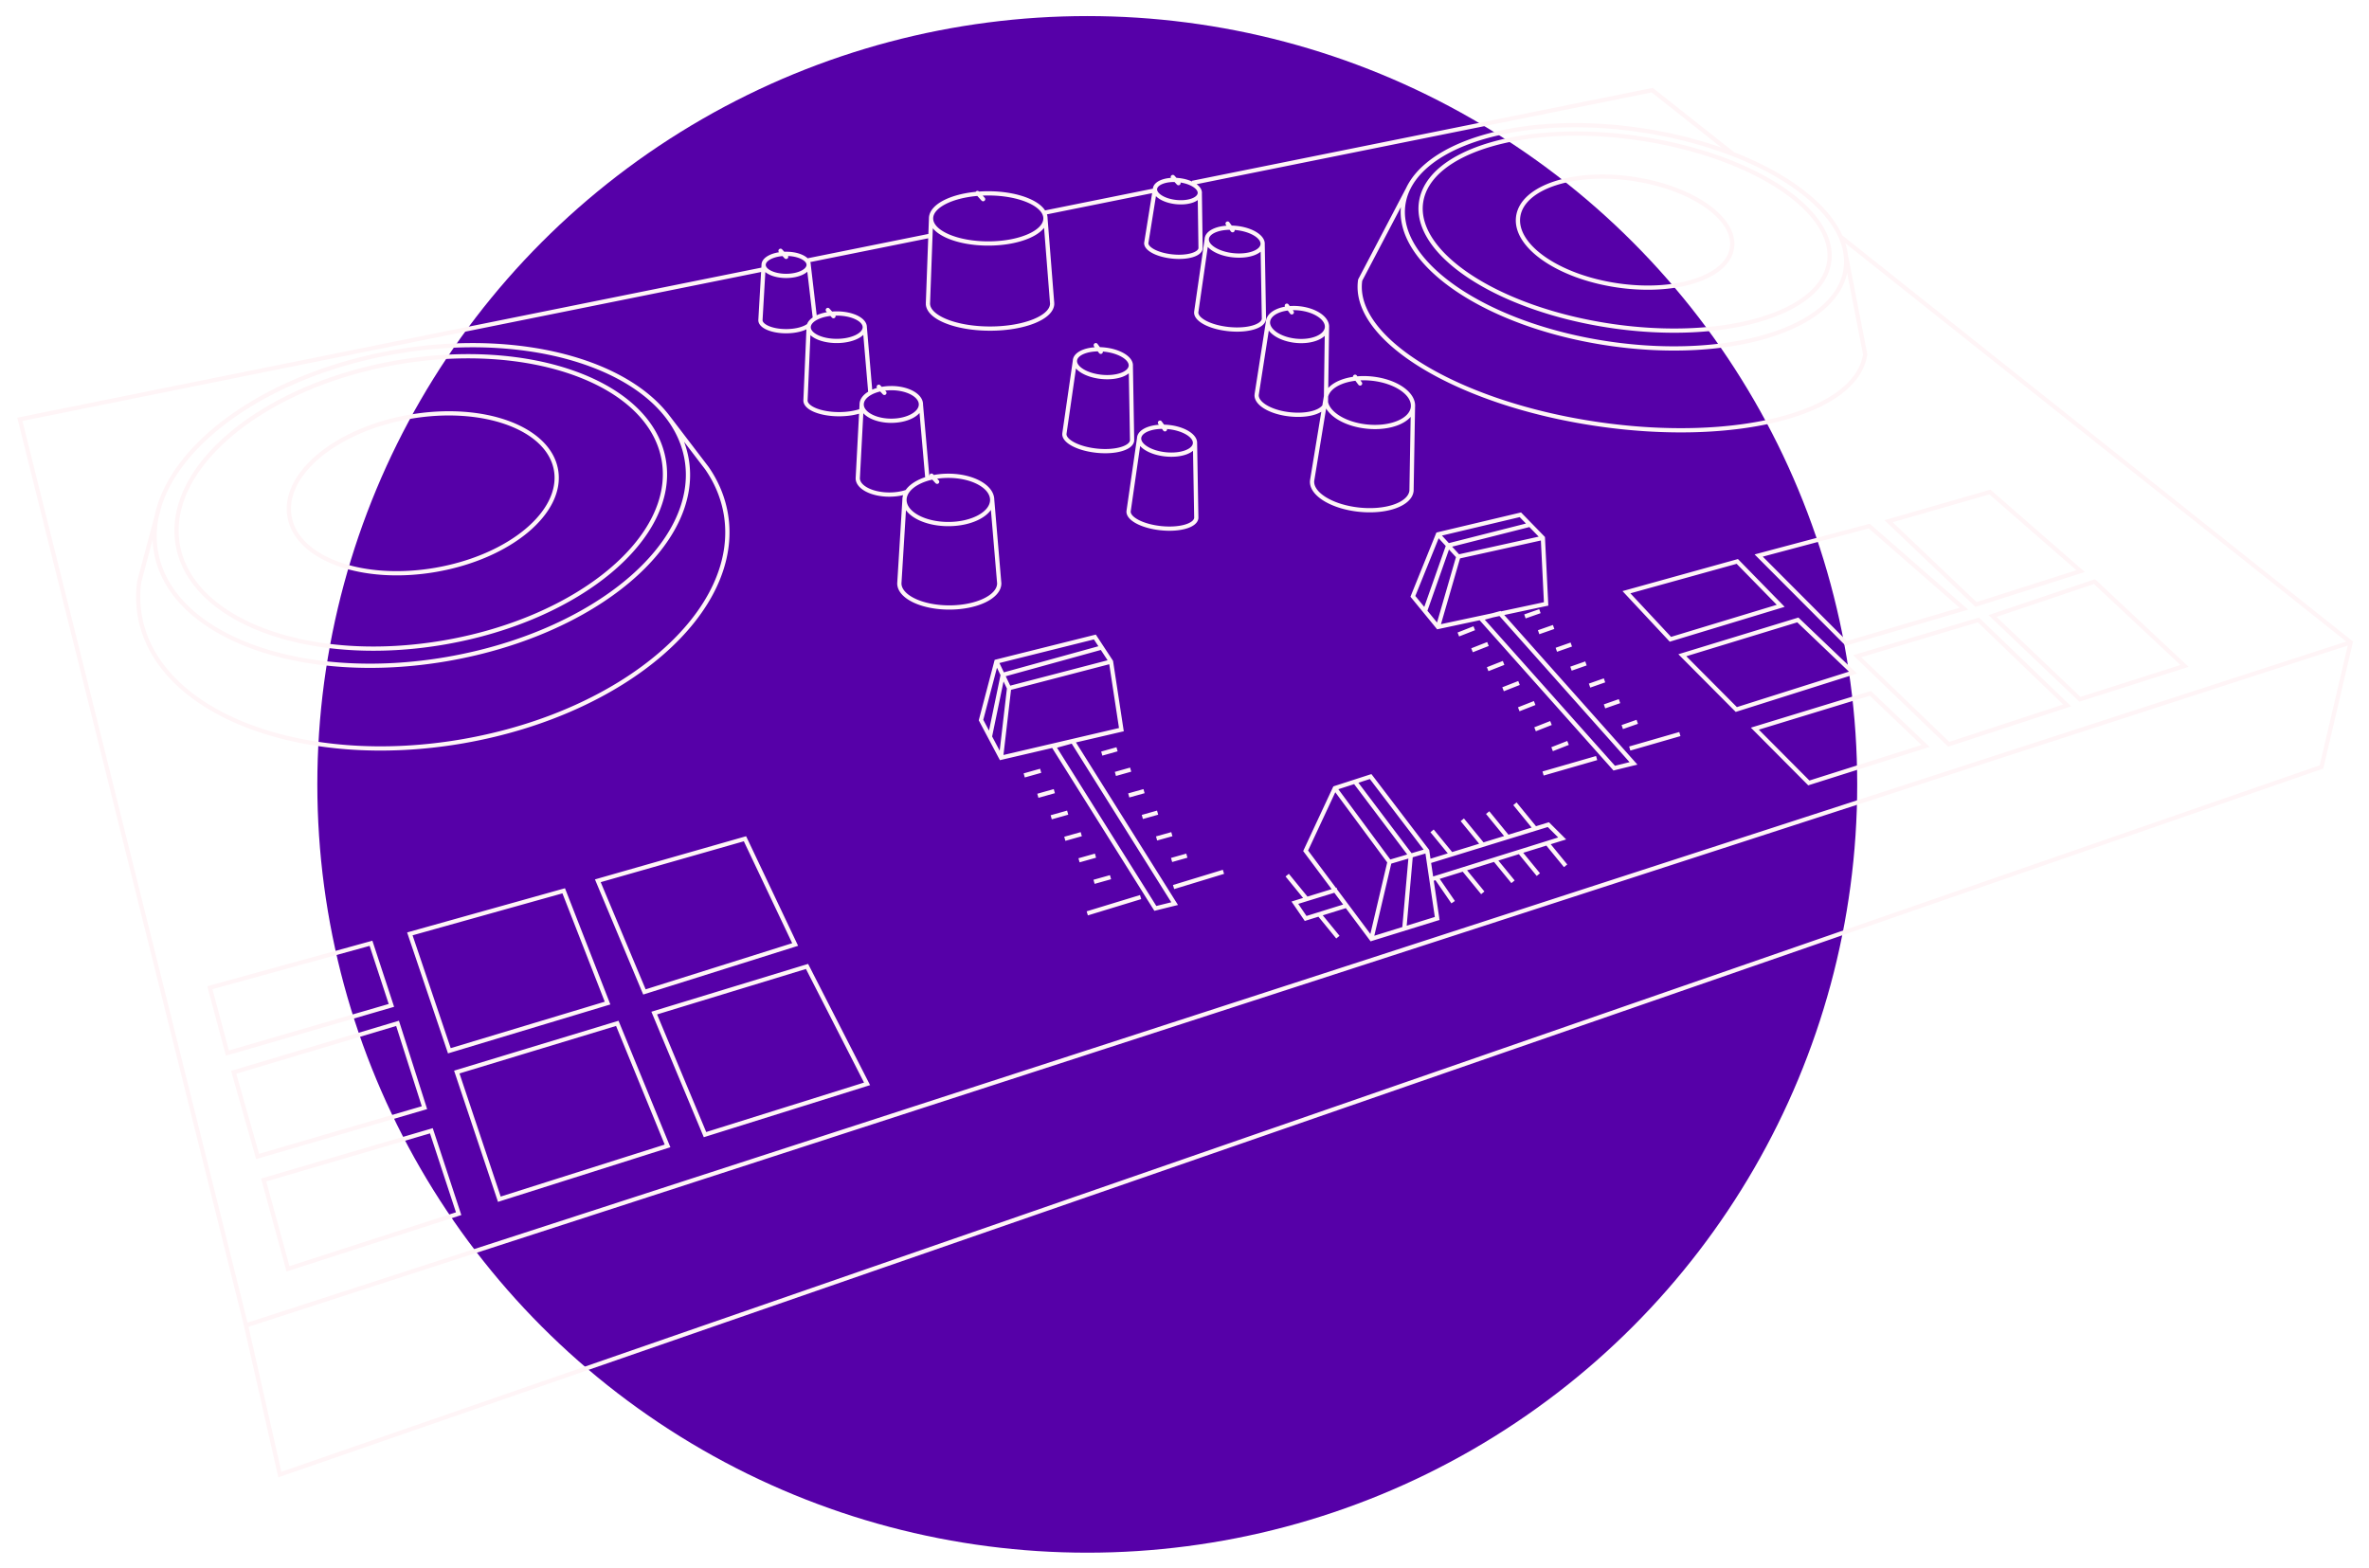<svg xmlns="http://www.w3.org/2000/svg" width="559" height="370" fill="none" viewBox="0 0 559 370">
    <g filter="url(#a)">
        <ellipse cx="256.558" cy="185.118" fill="#5600a8" rx="181.678" ry="181.325" />
        <path fill="#fff5f7"
            d="m66.032 348.008-.488.111.124.545.527-.183zm481.754-167.001.164.473.26-.091.063-.268zm6.894-29.402.487.114.072-.309-.248-.197zM389.862 21.275l.31-.392-.182-.143-.227.046zM4.68 98.962l-.099-.49-.513.104.127.507zm92.03 121.44-.134-.482-.508.142.169.5zm9.324 27.588-.473.16.154.458.464-.139zm37.327-11.254.144.478.519-.156-.197-.504zm-10.347-26.5.465-.182-.164-.422-.436.122zm-25.23 42.776-.145-.479-.493.15.164.487zm10.042 30.011-.474.159.156.467.47-.149zm39.692-12.582.151.477.517-.165-.205-.502zm-11.857-28.923.463-.19-.173-.421-.435.132zm-4.594-33.647-.137-.481-.542.155.218.519zm10.995 26.234-.461.194.177.42.435-.137zm35.565-11.196.15.477.548-.172-.246-.519zm-11.838-24.957.452-.215-.182-.383-.407.117zm-21.413 41.142-.146-.478-.528.161.212.51zm11.98 28.684-.462.192.176.421.435-.136zm38.24-11.98.15.477.565-.177-.27-.528zm-14.164-27.712.446-.227-.191-.373-.401.122zm-28.417-119.748.493-.086zm-56.265 47.159-.086-.493zm-68.94-25.24.493-.086zm56.266-47.159-.086-.492zm63.539 25.444-.492.087zM41.954 128.615l-.493.086zM435.5 63.559l.495.073.22-1.498-1.069 1.072zm-48.477-32.87-.073.496zm20.429 5.12-.173.469zm27.517 21.776-.477.15zm.525 5.98-.495-.074-.225 1.504 1.074-1.077zm-114.539 2.54-.443-.232-.039.075-.013.084zm55.877 33.958.072-.495zm63.282-16.438.495.073.012-.085-.016-.084zm-53.396-50.989-.072.495zm-6.507 44.283-.073.495zm5.1-34.705-.073.494zm23.372 16.27-.495-.073zm-27.065 8.858-.073.495zm-23.372-16.27-.495-.073zm-227.048 59.847-.492.086zm-28.28 23.546.087.493zm-34.597-12.538-.492.086zm28.28-23.546.086.492zm-63.75 38.911-.483-.129-.009.031-.004.031zm.142 8.08-.492.085v.001zm138.253-24.207.493-.086zm-4.432-10.664.412-.284-.007-.01-.007-.01zM49.516 233.106l-.133-.482-.478.132.128.48zm38.027-10.483.475-.156-.149-.453-.46.127zm4.814 14.656.14.48.496-.144-.161-.492zm-38.7 11.254-.483.13.132.493.49-.143zm1.483 4.536-.143-.479-.472.141.134.475zm38.668-11.552.476-.152-.149-.468-.47.141zm6.35 19.904.14.48.492-.144-.156-.488zm-39.38 11.513-.482.137.138.485.483-.142zm1.444 5.553-.141-.48-.47.138.129.473zm39.568-11.618.475-.156-.151-.46-.464.137zm6.434 19.568.154.475.478-.154-.157-.478zm-40.268 13.016-.482.132.138.505.498-.161zm402.203-154.075-.16-.474-.785.265.6.571zm20.63 19.658-.345.362.214.204.282-.09zm24.685-7.872.152.476.812-.259-.622-.582zm-21.239-19.898.342-.365-.218-.204-.283.095zm-48.593-14.254-.139-.481-.837.242.631.601zm20.629 19.651-.344.362.214.205.282-.09zm24.686-7.872.152.476.846-.269-.669-.584zm-21.407-18.673.329-.377-.206-.179-.262.076zm-31.314 38.752-.144-.479-.82.246.617.593zm21.601 20.785-.346.361.216.208.286-.093zm27.952-9.168.155.475.79-.258-.599-.577zm-20.954-20.176.347-.36-.211-.203-.279.084zm-51.847-15.2-.128-.483-.837.223.611.613zm20.675 20.733-.354.353.211.211.285-.084zm27.751-8.189.141.479.874-.257-.686-.599zm-22.34-19.496.328-.377-.2-.175-.257.069zm-57.29 15.608-.134-.482-.794.221.563.602zm26.157-7.263.357-.35-.206-.211-.285.079zm10.243 10.477.146.478.788-.239-.576-.589zm-26.027 7.898-.365.341.212.228.299-.091zm2.813 3.764-.146-.478-.793.243.585.588zm27.258-8.332.345-.361-.211-.203-.28.086zm13.017 12.427.151.477.805-.255-.611-.583zm-27.537 8.715-.354.352.215.216.29-.092zm4.374 4.516-.146-.479-.794.243.585.588zm27.258-8.333.345-.361-.212-.202-.279.085zm13.016 12.421.151.477.806-.255-.611-.584zm-27.536 8.721-.355.353.215.216.291-.092zM190.49 61.608l-.399.301.003.004zm-11.053 13.95-.499-.029-.001.015v.014zm.693-12 .499.03.001-.002zm22.276 49.314-.499-.026-.001.013v.013zm11.312 6.46-.458.198.001.004zm22.068 18.342h.5v-.021l-.001-.021zm-23.571 0-.499-.03-.001.015v.015zM190.07 94.51l-.5-.022v.022zm6.22-19.573a.5.5 0 1 0 .737-.675zm-.584-2.12a.5.5 0 0 0-.738.675zm-10.573-11.855a.5.5 0 0 0 .737-.677zm-.585-2.115a.5.5 0 0 0-.737.677zm93.166-15.282a.5.5 0 0 0 .737-.676zm-.585-2.114a.5.5 0 1 0-.736.676zm-45.515 5.891a.5.5 0 0 0 .738-.675zm-.584-2.12a.5.5 0 1 0-.737.675zM208.316 93.06a.5.5 0 1 0 .736-.677zm-.586-2.115a.5.5 0 1 0-.736.677zm13.032 23.094a.5.5 0 0 0 .738-.675zm-.584-2.12a.5.5 0 1 0-.738.675zm62.932-66.282.5-.007-.997-.042zm-5.546 2.054.051-.497zm-5.015-2.792.495-.076-.002-.011zm-.006-.33.497.058v-.01zm5.546-2.055-.051.498zm2.877.733-.205.456h.003zm1.911 1.47-.428.259.001.001zm.233.927h-.5l.998.052zm-10.742-.045-.493-.08h-.001zm19.309 8.203-.051.497zm-.656 6.446-.05.497zm7.225 15.012.498.05.003-.029-.001-.03zm-8.312 2.41.051-.497h-.001zm-7.659-4.036-.495-.072-.001.01-.001.011zm24.275-.866.051-.498zm-.779 7.657.051-.497zm7.105 14.48.497.05.002-.021.001-.022zm20.532 1.16.5.008.009-.508h-.509zm-10.865 4.613.051-.497h-.001zm-9.563-5.345-.477.152.001.002zm-.156-1.367-.497-.05h-.001zm20.578 2.099-.497-.052-.057.552h.554zm-.33 19.755.497.05.002-.02.001-.021zm-12.304 4.471-.051.497zm-11.151-6.855-.493-.081-.003.015-.001.015zm-19.17-58.804a.499.499 0 1 0 .8-.599zm-.372-2.167a.5.5 0 0 0-.801.599zm-14.36 48.321-.051.497zm-.656 6.446-.051.497zm7.229 15.015.497.051.003-.03-.001-.029zm-15.972-1.626-.495-.071-.001.01-.001.01zm8.172-19.002a.5.5 0 0 0 .801-.599zm-.371-2.167a.5.5 0 0 0-.801.599zm-13.545-16.955-.051.497zm-.656 6.446-.051.497zm7.223 15.014.498.05.003-.029-.001-.03zm-8.312 2.41-.052.497zm-7.659-4.037-.495-.071-.001.01-.001.011zm8.172-19.002a.5.5 0 0 0 .801-.599zm-.372-2.167a.5.5 0 0 0-.801.6zm45.453-7.138a.5.5 0 0 0 .802-.597zm-.364-2.165a.5.5 0 1 0-.802.597zm16.466 18.928a.5.5 0 1 0 .8-.599zm-.372-2.167a.5.5 0 0 0-.801.599zm-36.853-30.023.498.05.003-.029-.001-.028zm-48.179 97.544-.121-.485-.287.072-.075.286zm-3.628 13.794-.484-.127-.049.189.091.173zm4.717 8.896-.442.234.18.341.375-.088zm28.404-6.628.114.487.45-.105-.069-.457zm-2.449-16.062.495-.075-.017-.108-.06-.091zm-3.809-5.805.418-.275-.195-.296-.345.086zm-21.738 8.935-.133-.482-.295.081-.062.299zm40.56 53.991.12.485.67-.166-.367-.585zm-4.549 1.127-.423.266.192.307.352-.087zm-23.986-38.234-.132-.482-.648.179.357.569zm4.478-1.231.423-.265-.198-.315-.358.098zm86.192-48.814-.116-.486-.251.059-.097.24zm-5.916 14.63-.463-.187-.111.274.187.23zm5.916 7.231-.387.316.193.236.298-.063zm25.521-5.443.105.489.416-.088-.021-.425zm-.764-15.582.499-.025-.009-.189-.132-.135zm-5.313-5.456.358-.348-.198-.204-.276.066zm-17.04 7.251-.123-.485-.259.066-.089.253zm43.735 51.425.119.486.806-.199-.552-.619zm-4.549 1.121-.373.333.2.225.293-.073zm-31.45-35.305-.132-.482-.777.213.536.601zm4.477-1.231.374-.333-.207-.232-.299.083zm-38.94 41.253-.153-.476-.208.067-.092.197zm21.783 14.792.495-.074-.019-.127-.078-.102zm-13.347-17.52.398-.303-.215-.282-.337.109zm.181 38.305-.4.299.211.283.337-.104zm15.525-4.814.148.478.409-.127-.063-.424zm-31.042-15.971-.453-.212-.127.271.179.24zm24.803 1.147.498.044.017-.192-.116-.153zm-24.803 14.824-.413.282.208.305.353-.11zm-2.54-3.719-.147-.478-.649.2.383.56zm59.81-18.427.353-.354-.213-.212-.287.088zm3.265 3.259.149.477.79-.246-.585-.585zM248.272 71.639h.5v-.02l-.001-.02zm-29.312 0-.499-.019-.001.01v.008zM58.05 312.793l-.488.11 7.982 35.215.488-.111.487-.11-7.982-35.215zm7.982 35.214.163.473L547.95 181.48l-.164-.473-.163-.472L65.868 347.536zm481.754-167.001.487.114 6.894-29.402-.487-.114-.487-.115-6.893 29.403zm6.894-29.402-.154-.476L57.895 312.318l.154.476.155.476 496.631-161.19zm-334.981-96.01-.099-.49-28.994 5.845.098.49.099.49 28.995-5.844zm53.129-10.716-.098-.49-26.481 5.34.099.49.099.49 26.48-5.34zm136.135-8.5.31-.392-19.101-15.104-.31.393-.31.392 19.1 15.103zm-19.101-15.103-.099-.49-108.514 21.886.099.49.099.49 108.514-21.886zm-209.025 42.16-.099-.49L4.581 98.47l.1.49.098.49 176.156-35.525zM4.68 98.96l-.485.121 53.37 213.833.484-.121.485-.121L5.165 98.84zm550 52.644.311-.392-120.344-95.717-.312.392-.311.39 120.345 95.718zM96.71 220.401l-.473.16 9.324 27.588.473-.16.474-.16-9.324-27.588zm9.324 27.588.145.479 37.326-11.255-.144-.478-.144-.479-37.327 11.254zm37.327-11.254.466-.182-10.348-26.5-.465.182-.466.182 10.347 26.5zm-10.347-26.5-.135-.482-36.303 10.166.135.482.135.481 36.302-10.166zm-25.23 42.776-.474.158 10.042 30.012.474-.159.475-.158-10.043-30.012zm10.042 30.011.152.477 39.691-12.582-.151-.477-.151-.477-39.692 12.583zm39.692-12.582.463-.19-11.857-28.923-.463.19-.463.189 11.857 28.924zm-11.857-28.923-.145-.479-37.877 11.494.145.479.145.478 37.877-11.494zm-4.594-33.647-.461.193 10.995 26.235.461-.194.462-.193-10.996-26.234zm10.995 26.234.151.477 35.564-11.196-.15-.477-.15-.477-35.565 11.197zm35.565-11.196.452-.214-11.838-24.958-.452.215-.451.214 11.837 24.958zm-11.838-24.957-.137-.481-34.722 9.919.137.481.138.481 34.722-9.92zm-21.413 41.142-.462.193 11.98 28.683.462-.192.461-.193-11.98-28.683zm11.98 28.684.149.477 38.241-11.98-.15-.477-.149-.477-38.241 11.98zm38.24-11.98.445-.228-14.163-27.711-.446.227-.445.228 14.164 27.711zm-14.164-27.712-.146-.478-36.056 11.008.146.478.146.478 36.056-11.008zm-28.417-119.748-.492.086c1.706 9.746-3.568 19.86-13.683 28.338-10.104 8.468-24.959 15.228-42.176 18.242l.086.493.087.492c17.358-3.038 32.384-9.861 42.645-18.461 10.249-8.59 15.82-19.03 14.026-29.276zm-56.265 47.159-.086-.493c-17.216 3.014-33.485 1.703-45.864-2.83-12.394-4.537-20.79-12.257-22.497-22.003l-.492.086-.493.086c1.794 10.247 10.58 18.173 23.138 22.771 12.572 4.602 29.023 5.914 46.381 2.875zm-68.94-25.24.493-.086c-1.706-9.746 3.569-19.86 13.684-28.338C61.09 93.364 75.946 86.604 93.162 83.59l-.086-.493-.086-.492c-17.358 3.038-32.385 9.861-42.646 18.461-10.249 8.59-15.82 19.03-14.026 29.276zm56.266-47.159.086.493c17.216-3.014 33.485-1.703 45.865 2.83 12.393 4.537 20.79 12.257 22.496 22.003l.492-.086.493-.086c-1.794-10.247-10.58-18.173-23.138-22.77-12.572-4.603-29.022-5.915-46.38-2.876zm63.539 25.444-.492.087c1.551 8.862-3.272 18.072-12.535 25.805-9.25 7.723-22.851 13.895-38.612 16.655l.086.492.086.493c15.902-2.784 29.673-9.018 39.081-16.872 9.396-7.844 14.518-17.381 12.879-26.746zm-51.553 43.039-.086-.492c-15.761 2.759-30.65 1.574-41.974-2.547-11.339-4.126-19.004-11.15-20.556-20.012l-.492.086-.493.086c1.64 9.365 9.697 16.594 21.199 20.78 11.517 4.191 26.587 5.376 42.488 2.592zm-63.108-22.965.492-.086c-1.551-8.862 3.272-18.073 12.535-25.806C64.23 95 77.832 88.828 93.593 86.069l-.086-.493-.086-.492C77.519 87.868 63.748 94.1 54.34 101.955c-9.396 7.844-14.518 17.382-12.879 26.746zm51.553-43.039.086.493c15.761-2.76 30.65-1.575 41.974 2.546 11.339 4.126 19.004 11.15 20.556 20.013l.492-.087.493-.086c-1.64-9.364-9.697-16.594-21.199-20.78-11.516-4.19-26.586-5.375-42.488-2.591zM435.5 63.56l-.495-.073c-.98 6.661-7.493 12.01-17.557 15.167-10.026 3.144-23.406 4.048-37.758 1.937l-.073.495-.073.495c14.468 2.127 28.005 1.226 38.204-1.973 10.161-3.187 17.179-8.72 18.247-15.975zm-55.883 17.526.073-.495c-14.352-2.11-26.908-6.826-35.606-12.723-8.73-5.92-13.43-12.917-12.45-19.578l-.494-.073-.495-.073c-1.067 7.257 4.062 14.575 12.878 20.551 8.848 6 21.554 10.759 36.021 12.886zm-48.477-32.869.494.073c.98-6.661 7.494-12.01 17.557-15.167 10.026-3.144 23.407-4.048 37.759-1.937l.073-.495.073-.495c-14.468-2.127-28.005-1.226-38.204 1.973-10.161 3.187-17.179 8.72-18.247 15.975zm55.883-17.526-.073.495c7.335 1.077 14.208 2.838 20.329 5.093l.173-.47.173-.469c-6.19-2.28-13.13-4.057-20.53-5.144zm20.429 5.119-.173.469c7.209 2.649 13.379 5.977 18.066 9.67 4.692 3.696 7.866 7.732 9.147 11.788l.477-.15.477-.151c-1.363-4.316-4.7-8.506-9.482-12.273-4.788-3.771-11.055-7.146-18.34-9.823zm27.517 21.776-.477.15c.608 1.925.793 3.85.507 5.756l.495.074.494.074c.311-2.071.107-4.15-.542-6.205zm.525 5.98.354.353.006-.006-.354-.353-.354-.353-.006.006zm-103.09-19.282-.443-.232-11.449 21.822.443.232.443.233 11.448-21.822zm-11.449 21.822-.495-.073c-.537 3.65.709 7.34 3.333 10.868 2.622 3.526 6.643 6.922 11.732 10.015 10.182 6.187 24.73 11.215 41.234 13.642l.073-.494.072-.495c-16.404-2.413-30.818-7.405-40.859-13.507-5.022-3.052-8.929-6.368-11.45-9.758-2.519-3.387-3.632-6.815-3.145-10.125zm55.877 33.958-.073.494c16.5 2.428 31.879 1.8 43.41-1.195 5.764-1.498 10.592-3.593 14.118-6.215 3.529-2.625 5.785-5.8 6.322-9.45l-.495-.072-.495-.073c-.487 3.31-2.541 6.273-5.928 8.792-3.39 2.52-8.086 4.572-13.774 6.05-11.373 2.954-26.612 3.587-43.013 1.174zm63.282-16.438.491-.096-4.581-23.493-.491.095-.491.096 4.581 23.494zm-53.396-50.989-.072.495c13.239 1.946 24.838 6.172 32.888 11.412 8.09 5.265 12.43 11.433 11.577 17.237l.495.072.495.073c.944-6.424-3.865-12.911-12.022-18.22-8.196-5.335-19.939-9.602-33.288-11.563zm44.888 29.216-.495-.072c-.852 5.804-6.784 10.461-16.047 13.177-9.217 2.702-21.541 3.413-34.781 1.467l-.072.495-.073.495c13.349 1.961 25.823 1.253 35.208-1.498 9.339-2.737 15.811-7.567 16.755-13.991zM380.212 76.92l.072-.495c-13.239-1.945-24.838-6.172-32.888-11.412-8.09-5.265-12.43-11.432-11.578-17.236l-.494-.073-.495-.073c-.944 6.425 3.865 12.912 12.022 18.22 8.196 5.335 19.939 9.602 33.288 11.564zm-44.888-29.216.494.073c.853-5.804 6.785-10.462 16.048-13.177 9.217-2.702 21.541-3.414 34.781-1.468l.072-.495.073-.494c-13.349-1.962-25.823-1.254-35.208 1.497-9.339 2.738-15.811 7.567-16.755 13.991zm49.988-5.49-.073.495c6.904 1.015 12.925 3.325 17.078 6.216 4.182 2.911 6.339 6.307 5.872 9.487l.495.073.494.072c.553-3.758-2.012-7.475-6.289-10.452-4.306-2.998-10.481-5.353-17.505-6.385zm23.372 16.27-.495-.072c-.467 3.18-3.511 5.811-8.353 7.396-4.809 1.575-11.24 2.055-18.144 1.04l-.073.495-.073.495c7.024 1.032 13.616.553 18.601-1.08 4.954-1.62 8.479-4.442 9.031-8.2zm-27.065 8.859.073-.495c-6.904-1.014-12.925-3.324-17.079-6.216-4.181-2.91-6.339-6.306-5.871-9.486l-.495-.073-.495-.073c-.552 3.759 2.012 7.475 6.29 10.453 4.306 2.997 10.481 5.353 17.504 6.385zm-23.372-16.27.495.072c.467-3.18 3.51-5.811 8.352-7.396 4.81-1.574 11.241-2.054 18.145-1.04l.073-.494.072-.495c-7.023-1.032-13.615-.553-18.601 1.079-4.953 1.621-8.478 4.442-9.031 8.201zm-227.048 59.847-.492.086c.828 4.731-1.751 9.694-6.802 13.9-5.04 4.195-12.461 7.56-21.072 9.068l.086.492.087.493c8.751-1.532 16.342-4.958 21.538-9.285 5.184-4.316 8.064-9.606 7.148-14.84zm-28.28 23.546-.086-.492c-8.611 1.507-16.734.864-22.899-1.371-6.18-2.239-10.291-6.031-11.12-10.761l-.492.086-.492.086c.916 5.234 5.422 9.231 11.764 11.53 6.356 2.303 14.66 2.947 23.412 1.415zm-34.597-12.538.493-.086c-.828-4.731 1.75-9.694 6.802-13.9 5.039-4.196 12.46-7.56 21.071-9.068l-.086-.492-.086-.493c-8.752 1.532-16.343 4.958-21.539 9.285-5.184 4.316-8.064 9.606-7.147 14.84zm28.28-23.546.086.492c8.612-1.507 16.734-.864 22.899 1.37 6.18 2.24 10.292 6.032 11.12 10.762l.492-.086.493-.086c-.917-5.234-5.422-9.231-11.764-11.53-6.357-2.304-14.66-2.947-23.412-1.415zm-58.95 20.912-.482-.129-4.801 17.999.483.129.483.129 4.8-17.999zm-4.8 17.999-.496-.067c-.37 2.739-.33 5.492.146 8.232l.492-.085.493-.086a25.9 25.9 0 0 1-.14-7.927zm.142 8.08-.492.086c2.053 11.737 11.796 20.898 25.713 26.277 13.927 5.382 32.12 7.018 51.281 3.661l-.086-.492-.086-.493c-19.014 3.331-37.018 1.698-50.749-3.609-13.741-5.311-23.119-14.259-25.088-25.516zm76.416 29.532.086.492c19.162-3.356 35.715-11.075 46.985-20.868 11.261-9.786 17.313-21.711 15.259-33.449l-.493.086-.492.087c1.97 11.257-3.81 22.858-14.93 32.521-11.111 9.655-27.488 17.308-46.501 20.638zm61.837-53.739.493-.086c-.687-3.917-2.233-7.561-4.513-10.862l-.412.284-.411.284c2.203 3.19 3.69 6.7 4.351 10.467zm-4.432-10.664.398-.304-9.226-12.083-.398.303-.397.303 9.226 12.084zM49.516 233.106l.133.482 38.027-10.483-.133-.482-.133-.482-38.027 10.483zm38.027-10.483-.475.156 4.814 14.656.475-.156.475-.156-4.814-14.656zm4.814 14.656-.14-.48-38.7 11.254.14.48.14.48 38.7-11.254zm-38.7 11.254.482-.129L50 232.977l-.483.129-.483.13 4.14 15.427zm1.483 4.536.143.479 38.668-11.552-.143-.479-.143-.479-38.668 11.552zm38.668-11.552-.476.152 6.35 19.904.476-.152.476-.152-6.35-19.904zm6.35 19.904-.141-.48-39.38 11.513.14.48.14.48 39.381-11.513zm-39.38 11.513.48-.136-5.637-19.865-.48.136-.482.137 5.637 19.865zm1.444 5.553.14.479 39.569-11.617-.141-.48-.14-.479-39.569 11.617zm39.568-11.618-.475.157 6.434 19.567.475-.156.475-.157-6.434-19.567zm6.434 19.568-.154-.476-40.268 13.016.154.476.154.476 40.268-13.017zm-40.268 13.016.482-.132-5.734-20.966-.482.132-.482.131 5.734 20.967zm402.203-154.075-.345.362 20.63 19.658.345-.362.344-.362-20.629-19.658zm20.63 19.658.151.476 24.686-7.872-.152-.476-.152-.477-24.685 7.873zm24.685-7.872.342-.365-21.239-19.898-.342.365-.341.365 21.238 19.898zm-21.239-19.898-.159-.474-24.077 8.112.16.474.159.474 24.077-8.112zm-48.593-14.254-.345.362 20.63 19.651.344-.362.345-.362-20.629-19.651zm20.629 19.651.152.477 24.686-7.873-.152-.476-.152-.476-24.685 7.872zm24.686-7.872.329-.377-21.407-18.673-.329.377-.329.377 21.407 18.673zm-21.407-18.673-.139-.48-23.908 6.893.139.481.138.48 23.908-6.894zm-31.314 38.752-.347.36 21.602 20.786.346-.361.347-.36-21.602-20.785zm21.601 20.785.156.476 27.951-9.169-.155-.475-.156-.475-27.951 9.168zm27.952-9.168.346-.36-20.953-20.176-.347.36-.347.36 20.954 20.177zm-20.954-20.176-.143-.479-28.6 8.559.144.479.143.479 28.599-8.559zm-51.847-15.2-.354.353 20.675 20.733.354-.353.354-.353-20.675-20.733zm20.675 20.733.142.48 27.75-8.19-.141-.479-.142-.48-27.75 8.19zm27.751-8.189.329-.377-22.341-19.496-.328.377-.329.376 22.34 19.496zm-22.34-19.496-.129-.483-26.085 6.952.128.483.129.483 26.085-6.952zm-57.29 15.608.134.482 26.156-7.263-.133-.482-.134-.482-26.157 7.263zm26.157-7.263-.358.349 10.244 10.477.357-.349.358-.35-10.244-10.477zm10.243 10.477-.145-.479-26.027 7.898.145.479.146.478 26.027-7.898zm-26.027 7.898.366-.341-10.373-11.112-.366.341-.365.341 10.373 11.112zm2.813 3.764.146.479 27.258-8.333-.146-.478-.146-.478-27.258 8.332zm27.258-8.332-.345.362L436.9 159.1l.345-.362.345-.361-13.017-12.427zm13.017 12.427-.151-.476-27.537 8.714.151.477.151.476 27.537-8.714zm-27.537 8.715.355-.353-12.738-12.809-.355.352-.354.353 12.738 12.809zm4.374 4.516.146.478 27.258-8.332-.146-.479-.146-.478-27.258 8.332zm27.258-8.333-.345.362 13.016 12.421.345-.362.346-.362-13.017-12.42zm13.016 12.421-.15-.477-27.537 8.721.151.477.151.477 27.536-8.721zm-27.536 8.721.354-.353-12.738-12.809-.354.353-.355.352 12.738 12.81zM190.814 62.509h-.5c0 .423-.364.946-1.276 1.393-.879.431-2.128.712-3.537.712v1c1.527 0 2.934-.303 3.978-.814 1.011-.496 1.835-1.275 1.835-2.29zm-5.313 2.605v-.5c-1.408 0-2.657-.281-3.537-.712-.911-.447-1.275-.97-1.275-1.393h-1c0 1.016.824 1.795 1.835 2.29 1.044.512 2.451.815 3.977.815zm-5.312-2.605h.5c0-.422.364-.946 1.275-1.393.88-.43 2.129-.711 3.537-.711v-1c-1.526 0-2.933.302-3.977.814-1.011.495-1.835 1.274-1.835 2.29zm5.312-2.604v.5c1.095 0 2.098.169 2.907.45.819.284 1.391.666 1.683 1.054l.399-.3.4-.301c-.459-.61-1.238-1.08-2.154-1.398-.926-.322-2.042-.505-3.235-.505zm4.989 1.704-.396.304c.155.202.22.401.22.596h1c0-.44-.154-.85-.427-1.205zm.227 15.284-.291-.406c-.937.672-2.761 1.176-4.924 1.176v1c2.268 0 4.331-.52 5.507-1.364zm-5.215 1.27v-.5c-1.624 0-3.07-.284-4.092-.722-.511-.22-.893-.469-1.14-.72-.245-.248-.333-.472-.333-.663h-1c0 .529.251.99.62 1.365.367.372.873.685 1.459.936 1.173.504 2.759.804 4.486.804zm-6.065-2.605.499.03.693-12-.499-.03-.499-.028-.693 12zm.693-12 .5.029.058-1.05-.499-.028-.5-.028-.058 1.05zm23.928 13.666h-.5c0 .597-.51 1.279-1.659 1.841-1.116.546-2.693.898-4.463.898v1c1.888 0 3.622-.373 4.903-1 1.247-.61 2.219-1.548 2.219-2.74zm-6.622 3.24v-.5c-1.769 0-3.346-.353-4.462-.899-1.149-.562-1.659-1.244-1.659-1.841h-1c0 1.191.972 2.13 2.22 2.74 1.28.626 3.014 1 4.901 1zm-6.621-3.24h.5c0-.598.51-1.28 1.659-1.842 1.116-.546 2.693-.898 4.462-.898v-1c-1.887 0-3.621.373-4.901 1-1.248.61-2.22 1.548-2.22 2.74zm6.621-3.24v.5c1.77 0 3.347.352 4.463.898 1.149.562 1.659 1.244 1.659 1.841h1c0-1.191-.972-2.13-2.219-2.74-1.281-.626-3.015-1-4.903-1zm19.872 21.466h-.5c0 .796-.593 1.624-1.789 2.283-1.178.648-2.839 1.065-4.702 1.065v1c1.998 0 3.832-.445 5.185-1.19 1.334-.734 2.306-1.83 2.306-3.159zm-6.991 3.848v-.5c-1.863 0-3.524-.416-4.702-1.065-1.196-.659-1.789-1.487-1.789-2.284h-1c0 1.33.972 2.425 2.306 3.16 1.353.744 3.187 1.19 5.185 1.19zm-6.991-3.849h.5c0-.796.593-1.624 1.789-2.283 1.178-.648 2.839-1.065 4.702-1.065v-1c-1.998 0-3.832.445-5.185 1.19-1.334.734-2.306 1.83-2.306 3.159zm6.991-3.848v.5c1.863 0 3.524.417 4.702 1.065 1.196.659 1.789 1.487 1.789 2.284h1c0-1.33-.972-2.425-2.306-3.16-1.353-.744-3.187-1.19-5.185-1.19zm3.726 24.452-.167-.471c-1.133.4-2.521.639-4.019.639v1c1.599 0 3.101-.254 4.352-.696zm-4.186.668v-.5c-1.994 0-3.775-.419-5.039-1.072-1.289-.666-1.912-1.497-1.912-2.277h-1c0 1.346 1.046 2.439 2.453 3.166 1.433.74 3.378 1.183 5.498 1.183zm-7.451-3.849.499.026.92-17.422-.499-.026-.499-.027-.92 17.423zm31.715 5.112h-.5c0 1.305-.968 2.595-2.771 3.588-1.786.983-4.287 1.607-7.076 1.607v1c2.925 0 5.598-.652 7.558-1.731 1.941-1.069 3.289-2.626 3.289-4.464zm-10.347 5.695v-.5c-2.376 0-4.545-.452-6.241-1.196-1.708-.749-2.877-1.766-3.357-2.853l-.458.202-.457.202c.621 1.407 2.044 2.564 3.87 3.365 1.839.806 4.147 1.28 6.643 1.28zm-10.056-4.347.459-.199a2.9 2.9 0 0 1-.25-1.149h-1c0 .543.121 1.058.333 1.546zm-.291-1.348h.5c0-1.305.968-2.595 2.772-3.588 1.785-.983 4.286-1.607 7.075-1.607v-1c-2.925 0-5.598.652-7.558 1.731-1.941 1.069-3.289 2.626-3.289 4.464zm10.347-5.695v.5c2.79 0 5.29.622 7.076 1.605 1.803.992 2.771 2.282 2.771 3.59h1c0-1.841-1.347-3.398-3.289-4.466-1.96-1.079-4.633-1.729-7.558-1.729zm-6.473-16.84-.498.044 1.536 17.526.498-.043.498-.044-1.536-17.526zm16.82 22.535-.498.042 1.665 19.69.498-.042.499-.042-1.665-19.69zm1.665 19.69h-.5c0 1.271-1.082 2.568-3.168 3.576-2.051.992-4.92 1.62-8.117 1.62v1c3.314 0 6.338-.649 8.552-1.72 2.179-1.053 3.733-2.604 3.733-4.476zm-11.785 5.696v-.5c-3.198 0-6.067-.627-8.117-1.617-2.086-1.008-3.169-2.304-3.169-3.579h-1c0 1.875 1.554 3.426 3.734 4.479 2.214 1.07 5.238 1.717 8.552 1.717zm-11.786-5.696.499.031 1.212-19.69-.499-.031-.499-.031-1.212 19.691zm-21.4-60.45-.5-.022-.745 17.286.5.022.499.021.745-17.286zm-.745 17.286h-.5c0 .625.312 1.172.775 1.62.462.447 1.105.826 1.857 1.133 1.508.617 3.556.987 5.792.987v-1c-2.139 0-4.052-.356-5.413-.912-.682-.28-1.201-.598-1.541-.927-.339-.327-.47-.632-.47-.901zm7.924 3.24v.5c2.06 0 3.953-.311 5.418-.84l-.17-.47-.17-.47c-1.335.481-3.109.78-5.078.78zm6.064-20.526-.498.042 1.322 15.498.498-.042.498-.043-1.322-15.498zm-13.244-14.715-.496.058 1.464 12.492.497-.058.497-.058-1.465-12.492zm5.845 12.09.368-.337-1.321-1.445-.369.338-.369.337 1.322 1.445zm-11.158-13.975.369-.339-1.322-1.438-.368.338-.369.339 1.322 1.438zm92.582-17.397.368-.338-1.322-1.439-.368.339-.368.338 1.321 1.438zm-46.1 3.778.369-.338-1.322-1.445-.368.338-.369.337 1.321 1.445zm-23.299 45.717.368-.338-1.322-1.439-.368.338-.368.339 1.322 1.438zm12.447 20.979.369-.337-1.322-1.445-.369.338-.369.337 1.322 1.445zm61.979-68.064-.497-.05c-.042.42-.456.904-1.409 1.257-.919.34-2.19.493-3.589.35l-.051.497-.051.498c1.518.155 2.948-.004 4.038-.407 1.055-.39 1.956-1.083 2.057-2.095zm-5.546 2.054.051-.497c-1.289-.13-2.424-.485-3.247-.946-.847-.476-1.259-1.001-1.324-1.425l-.495.076-.494.076c.136.885.887 1.62 1.824 2.145.963.54 2.235.927 3.635 1.069zm-5.015-2.792.493-.087a.6.6 0 0 1-.003-.185l-.496-.059-.497-.058c-.017.149-.018.309.011.476zm-.006-.33.497.049c.042-.42.457-.904 1.41-1.257.918-.34 2.19-.492 3.588-.35l.051-.497.051-.497c-1.517-.155-2.947.003-4.037.407-1.056.39-1.957 1.083-2.058 2.095zm5.546-2.055-.051.498c1.036.105 1.968.352 2.723.69l.205-.455.204-.457c-.864-.387-1.902-.658-3.03-.773zm2.877.733-.202.457c.847.375 1.423.838 1.685 1.272l.428-.259.428-.258c-.412-.681-1.196-1.254-2.137-1.67zm1.911 1.47-.427.26c.135.223.182.432.163.615l.497.052.498.052c.046-.44-.076-.865-.304-1.239zm.233.927h.5v-.007h-1v.007zm-12.647 11.824.494.08 1.905-11.87-.494-.08-.494-.079-1.904 11.87zm1.905-11.87.494.08.168-1.036-.494-.08-.493-.08-.168 1.036zm19.309 8.204-.051.497c1.761.18 3.294.69 4.349 1.346 1.087.675 1.525 1.405 1.464 2l.498.05.497.05c.121-1.185-.752-2.216-1.931-2.95-1.21-.752-2.897-1.3-4.775-1.49zm6.26 3.893-.498-.05c-.06.594-.636 1.22-1.837 1.664-1.165.43-2.77.62-4.53.442l-.051.497-.05.497c1.878.191 3.64-.004 4.978-.498 1.302-.48 2.365-1.315 2.485-2.501zm-6.916 2.553.051-.497c-1.76-.18-3.294-.69-4.349-1.346-1.086-.675-1.525-1.405-1.464-2l-.498-.05-.497-.051c-.121 1.186.752 2.217 1.931 2.95 1.21.753 2.897 1.3 4.776 1.491zm-6.26-3.893.498.05c.06-.594.637-1.22 1.837-1.664 1.166-.43 2.77-.62 4.53-.442l.051-.497.051-.497c-1.879-.191-3.641.004-4.978.498-1.303.48-2.365 1.315-2.486 2.501zm13.181 1.34-.5.009.304 17.565.5-.009.5-.008-.304-17.565zm.304 17.565-.497-.05c-.027.266-.19.556-.565.848-.376.293-.931.558-1.647.765-1.428.415-3.394.572-5.552.35l-.051.498-.052.497c2.254.232 4.354.074 5.934-.384.788-.229 1.473-.54 1.983-.937.511-.398.881-.912.945-1.536zm-8.312 2.41.05-.497c-2.159-.219-4.053-.769-5.369-1.463-.659-.347-1.15-.718-1.46-1.081-.309-.362-.41-.678-.382-.944l-.498-.051-.497-.05c-.064.624.196 1.202.617 1.694.419.491 1.027.934 1.753 1.317 1.456.767 3.481 1.345 5.735 1.573zm-7.659-4.036.495.071 2.494-17.28-.494-.071-.495-.071-2.495 17.28zm24.275-.866-.05.497c1.853.189 3.464.771 4.57 1.536 1.123.776 1.629 1.66 1.548 2.453l.498.05.497.05c.135-1.322-.722-2.51-1.975-3.376-1.269-.877-3.049-1.506-5.037-1.708zm6.566 4.536-.498-.05c-.08.792-.754 1.556-2.01 2.09-1.238.526-2.933.772-4.786.584l-.051.497-.051.498c1.989.202 3.858-.055 5.279-.659 1.401-.595 2.48-1.587 2.614-2.91zm-7.345 3.121.051-.497c-1.853-.189-3.464-.771-4.571-1.536-1.123-.776-1.629-1.66-1.548-2.453l-.498-.05-.497-.05c-.134 1.321.722 2.51 1.975 3.376 1.27.877 3.049 1.505 5.037 1.708zm-6.566-4.536.498.05c.081-.792.754-1.556 2.011-2.09 1.237-.526 2.933-.773 4.786-.584l.05-.497.051-.498c-1.988-.202-3.858.055-5.278.658-1.402.596-2.48 1.588-2.615 2.91zm13.671 19.016-.498-.05c-.076.753-.789 1.49-2.248 1.989-1.425.487-3.406.682-5.646.454l-.051.497-.05.497c2.341.239 4.474.044 6.071-.502 1.563-.534 2.782-1.475 2.919-2.834zm-8.443 2.89.051-.498c-2.235-.227-4.192-.85-5.546-1.651-1.394-.825-1.983-1.726-1.906-2.47l-.497-.053-.497-.052c-.143 1.368.927 2.57 2.391 3.436 1.505.89 3.608 1.546 5.954 1.785zm-7.904-4.659.494.077 2.689-17.24-.494-.078-.494-.077-2.689 17.241zm36.879 2.929-.497-.05c-.132 1.3-1.225 2.484-3.119 3.288-1.875.797-4.425 1.162-7.198.878l-.051.497-.051.498c2.909.298 5.633-.078 7.691-.952 2.039-.866 3.537-2.279 3.723-4.109zm-10.865 4.613.05-.497c-2.363-.24-4.475-.91-6.087-1.821-1.624-.918-2.684-2.049-3.051-3.181l-.475.154-.476.154c.475 1.465 1.773 2.762 3.51 3.743 1.747.989 3.996 1.693 6.478 1.946zm-9.563-5.345.476-.152a2.9 2.9 0 0 1-.134-1.166l-.498-.05-.498-.048a3.9 3.9 0 0 0 .177 1.568zm-.156-1.367.498.05c.131-1.3 1.225-2.485 3.118-3.289 1.875-.796 4.425-1.162 7.199-.877l.051-.497.051-.498c-2.909-.298-5.633.078-7.691.952-2.04.866-3.538 2.278-3.723 4.108zm10.866-4.613-.051.497c2.774.285 5.198 1.158 6.875 2.315 1.694 1.17 2.525 2.55 2.391 3.848l.497.052.497.051c.19-1.83-.994-3.515-2.817-4.774-1.84-1.27-4.433-2.188-7.341-2.487zm9.712 6.712v.5h.006v-1h-.006zm-20.28-18.757-.5-.007-.246 17.597.5.007.5.007.246-17.597zm20.286 18.757-.499-.009-.337 19.756.5.008.5.009.336-19.755zm-.336 19.755-.498-.05c-.128 1.265-1.337 2.445-3.514 3.237-2.142.778-5.06 1.111-8.241.786l-.051.498-.051.497c3.298.336 6.373-.001 8.684-.841 2.275-.827 3.979-2.213 4.168-4.077zm-12.304 4.471.051-.498c-3.179-.324-5.97-1.239-7.911-2.432-1.975-1.215-2.922-2.613-2.793-3.875l-.498-.05-.497-.051c-.19 1.861 1.203 3.56 3.264 4.827 2.095 1.288 5.038 2.24 8.333 2.576zm-11.151-6.855.493.081 3.201-19.464-.493-.08-.494-.082-3.2 19.464zm-18.77-59.104.4-.299-1.172-1.568-.401.3-.4.299 1.173 1.568zm-15.132 46.454-.051.497c1.76.179 3.294.689 4.349 1.345 1.086.676 1.525 1.406 1.464 2l.498.051.497.051c.121-1.186-.752-2.218-1.931-2.951-1.21-.753-2.897-1.3-4.776-1.491zm6.26 3.893-.498-.051c-.06.595-.637 1.222-1.837 1.665-1.166.43-2.77.62-4.53.441l-.051.498-.051.497c1.879.191 3.641-.005 4.978-.498 1.303-.481 2.365-1.316 2.486-2.501zm-6.916 2.553.051-.498c-1.761-.179-3.294-.689-4.349-1.345-1.087-.676-1.525-1.406-1.464-2l-.498-.051-.497-.05c-.121 1.185.752 2.217 1.931 2.95 1.21.753 2.897 1.3 4.775 1.491zm-6.26-3.894.498.051c.06-.594.636-1.221 1.837-1.664 1.165-.43 2.77-.621 4.53-.442l.051-.497.05-.498c-1.878-.191-3.64.005-4.978.499-1.302.48-2.365 1.315-2.485 2.501zm13.184 1.344-.5.009.305 17.565.5-.009.499-.008-.304-17.565zm.305 17.565-.498-.05c-.027.266-.189.556-.565.848-.376.293-.931.558-1.647.766-1.428.414-3.394.571-5.552.349l-.051.498-.051.497c2.254.232 4.353.074 5.933-.384.789-.229 1.473-.54 1.983-.937.511-.398.881-.912.945-1.536zm-8.313 2.411.051-.498c-2.159-.222-4.054-.772-5.37-1.465-.66-.347-1.15-.718-1.46-1.08-.309-.361-.409-.677-.382-.943l-.498-.051-.497-.051c-.064.625.196 1.203.617 1.695.42.49 1.028.932 1.754 1.315 1.455.766 3.48 1.343 5.734 1.575zm-7.659-4.037.495.072 2.495-17.28-.495-.072-.495-.071-2.495 17.28zm8.573-19.301.4-.3-1.172-1.568-.401.3-.4.299 1.172 1.568zm-14.317-18.823-.051.497c1.76.18 3.294.69 4.349 1.346 1.086.675 1.524 1.405 1.464 2l.497.05.498.05c.12-1.185-.752-2.216-1.931-2.95-1.211-.752-2.898-1.3-4.776-1.49zm6.259 3.893-.497-.05c-.061.594-.637 1.22-1.837 1.664-1.166.43-2.771.62-4.531.441l-.05.498-.051.497c1.878.191 3.641-.004 4.978-.498 1.303-.48 2.365-1.315 2.486-2.501zm-6.915 2.553.05-.498c-1.76-.179-3.293-.688-4.348-1.345-1.087-.675-1.525-1.405-1.465-2l-.497-.05-.498-.051c-.12 1.186.752 2.217 1.931 2.95 1.211.753 2.898 1.3 4.776 1.491zm-6.26-3.893.497.05c.061-.594.637-1.22 1.837-1.664 1.166-.43 2.771-.62 4.531-.442l.051-.497.05-.497c-1.878-.192-3.641.004-4.978.498-1.302.48-2.365 1.315-2.486 2.501zm13.179 1.342-.5.008.304 17.565.5-.008.5-.009-.304-17.565zm.304 17.565-.497-.051c-.027.267-.19.556-.565.848-.376.293-.931.558-1.647.766-1.428.414-3.394.571-5.552.35l-.051.497-.052.497c2.254.232 4.354.075 5.934-.384.788-.229 1.473-.54 1.983-.937.511-.398.881-.911.945-1.536zm-8.312 2.41.051-.497c-2.159-.222-4.054-.773-5.37-1.466-.66-.347-1.15-.718-1.46-1.08-.309-.361-.41-.677-.382-.943l-.498-.051-.497-.05c-.064.624.196 1.202.617 1.694.42.491 1.027.933 1.754 1.315 1.455.766 3.48 1.344 5.733 1.575zm-7.659-4.037.495.072 2.495-17.28-.495-.072-.495-.071-2.495 17.28zm8.573-19.301.4-.3-1.173-1.568-.4.3-.401.3 1.173 1.567zm45.081-9.304.401-.299-1.166-1.568-.401.299-.401.298 1.166 1.568zm16.101 16.762.4-.3-1.172-1.568-.401.3-.4.299 1.173 1.568zm-37.813-44.85-.499.008.187 12.958.5-.007.5-.007-.188-12.959zm.188 12.959-.497-.05c-.018.18-.127.39-.414.613-.289.225-.722.434-1.288.598-1.131.329-2.696.455-4.417.279l-.051.497-.051.498c1.817.186 3.515.06 4.798-.313.639-.186 1.201-.44 1.623-.77.424-.33.742-.766.795-1.303zm-6.667 1.937.051-.497c-1.721-.177-3.227-.617-4.269-1.166-.522-.276-.904-.567-1.142-.845-.237-.277-.302-.504-.284-.682l-.498-.05-.497-.05c-.054.536.171 1.025.519 1.432.348.406.847.768 1.436 1.079 1.18.623 2.817 1.09 4.633 1.277zm-41.512 95.607-.483-.127-3.629 13.794.484.127.483.128 3.629-13.795zm-3.628 13.794-.442.235 4.717 8.895.442-.234.441-.234-4.716-8.896zm4.717 8.896.113.487 28.405-6.628-.114-.487-.113-.487-28.405 6.628zm28.404-6.628.495-.075-2.449-16.062-.495.075-.494.075 2.449 16.062zm-2.449-16.062.418-.274-3.809-5.806-.418.275-.419.274 3.81 5.805zm-3.809-5.805-.122-.485-23.234 5.805.121.485.121.485 23.235-5.805zm-23.235 5.805-.451.216 2.993 6.265.452-.216.451-.215-2.994-6.265zm2.994 6.265.126.484 24.05-6.265-.126-.484-.126-.484-24.051 6.266zm-4.529 11.482.489.101 3.032-14.617-.489-.101-.49-.102-3.032 14.617zm3.032-14.617.133.482 23.364-6.454-.133-.482-.133-.482-23.364 6.454zm40.56 53.991-.12-.485-4.549 1.127.12.485.121.486 4.548-1.128zm-4.549 1.127.424-.265-23.986-38.234-.424.265-.423.266 23.986 38.234zm-23.986-38.234.133.483 4.477-1.231-.132-.483-.133-.482-4.477 1.231zm4.478-1.231-.424.266 24.057 38.338.424-.266.423-.266-24.057-38.337zm6.861 2.929.135.481 3.609-1.017-.135-.481-.136-.482-3.609 1.018zm-18.297 5.151.135.481 3.888-1.095-.136-.481-.135-.481-3.888 1.095zm21.517-.35.136.481 3.602-1.017-.136-.481-.136-.481-3.602 1.017zm-18.297 5.158.135.481 3.888-1.095-.136-.481-.135-.482-3.888 1.095zm21.446-.085.135.482 3.609-1.011-.135-.481-.135-.482-3.609 1.011zm-18.297 5.157.135.482 3.888-1.095-.136-.482-.135-.481-3.888 1.095zm21.504-.077.136.481 3.603-1.017-.136-.482-.136-.481-3.602 1.018zm-18.297 5.157.136.482 3.887-1.095-.135-.482-.136-.481-3.887 1.095zm21.653-.084.135.481 3.609-1.01-.135-.482-.135-.481-3.609 1.011zm-18.297 5.158.136.481 3.887-1.095-.135-.481-.136-.482-3.887 1.095zm21.841-.078.136.481 3.603-1.017-.136-.481-.136-.482-3.602 1.018zm-18.297 5.157.136.482 3.887-1.095-.135-.482-.136-.481-3.887 1.095zm18.764 1.231.146.479 11.773-3.59-.146-.478-.146-.478-11.773 3.589zm-20.364 6.214.146.478 12.589-3.842-.146-.478-.146-.478-12.589 3.842zm-18.446-53.156-.497-.057-1.905 16.425.497.057.496.058 1.905-16.425zm101.198-36.296-.464-.187-5.915 14.63.463.187.464.188 5.916-14.631zm-5.916 14.63-.387.317 5.916 7.23.387-.316.387-.317-5.916-7.231zm5.916 7.231.104.489 25.522-5.443-.105-.489-.104-.489-25.521 5.443zm25.521-5.443.5-.024-.765-15.583-.499.025-.499.024.764 15.583zm-.764-15.582.358-.349-5.313-5.455-.358.348-.358.349 5.313 5.456zm-5.313-5.456-.116-.486-19.444 4.62.116.486.116.487 19.444-4.62zm-19.444 4.62-.369.338 4.808 5.254.368-.337.369-.338-4.807-5.254zm4.807 5.255.109.488 19.949-4.419-.108-.488-.108-.488-19.95 4.418zm-7.858 12.88.472.166 5.455-15.504-.472-.166-.471-.166-5.456 15.504zm5.455-15.504.123.484 19.328-4.905-.123-.484-.123-.485-19.328 4.905zm43.735 51.425-.12-.485-4.548 1.12.119.486.12.485 4.548-1.12zm-4.549 1.121.374-.333-31.45-35.305-.374.333-.373.332 31.45 35.306zm-31.45-35.305.133.482 4.477-1.231-.133-.482-.132-.482-4.477 1.231zm4.477-1.231-.373.332 31.521 35.415.374-.332.373-.332-31.521-35.416zm9.136 4.457.165.472 3.538-1.237-.165-.472-.165-.472-3.538 1.237zm-15.712 4.264.183.465 3.757-1.477-.182-.466-.183-.465-3.758 1.477zm12.479-7.989.165.472 3.538-1.238-.165-.472-.165-.472-3.538 1.238zm-15.713 4.263.183.465 3.758-1.477-.183-.465-.183-.465-3.757 1.477zm23.125 3.609.166.472 3.531-1.238-.165-.472-.166-.471-3.531 1.237zm-16.205 4.581.183.465 3.758-1.477-.183-.466-.183-.465-3.757 1.477zm19.664-.123.166.471 3.531-1.237-.165-.472-.166-.472-3.531 1.238zm-16.029 4.859.183.466 3.764-1.478-.182-.465-.183-.466-3.764 1.478zm20.41-.862.165.472 3.531-1.237-.165-.472-.165-.472-3.531 1.238zm-16.71 5.592.183.465 3.758-1.477-.183-.465-.183-.466-3.758 1.477zm20.241-.687.165.472 3.538-1.237-.165-.472-.165-.472-3.538 1.237zm-16.392 5.404.183.465 3.758-1.477-.183-.465-.183-.466-3.758 1.477zm20.578-.525.165.472 3.538-1.237-.166-.472-.165-.472-3.537 1.237zm-16.555 5.222.183.466 3.764-1.478-.182-.465-.183-.466-3.764 1.478zm18.323-.155.139.48 11.824-3.414-.138-.481-.139-.48-11.825 3.414zm-20.454 5.896.138.48 12.641-3.647-.138-.481-.139-.48-12.641 3.648zm-19.996-51.192-.48-.139-4.807 16.606.48.139.48.139 4.808-16.606zm-29.13 54.639-.402.297 12.888 17.422.402-.297.401-.297-12.887-17.423zm12.888 17.422.141.48 8.896-2.631-.142-.479-.141-.48-8.896 2.631zm8.895-2.63.398-.303-13.347-17.52-.398.303-.397.303 13.347 17.52zm-13.347-17.52-.154-.476-8.435 2.728.153.476.154.475 8.436-2.727zm.181 38.305.148.478 15.525-4.814-.148-.478-.149-.478-15.524 4.815zm15.525-4.814.494-.073-2.358-15.972-.495.074-.494.073 2.358 15.971zm-11.254-13.341-.487-.114-4.27 18.155.486.114.487.115 4.27-18.155zm-19.788-2.63-.401.299 15.518 20.785.4-.299.401-.299-15.518-20.785zm6.9-14.792-.453-.212-6.9 14.792.453.212.453.211 6.901-14.792zm4.724-1.529-.399.301 13.178 17.468.4-.301.399-.301-13.179-17.468zm13.179 17.468-.498-.044-1.523 17.234.498.044.498.044 1.523-17.234zm-14.91 11.74-.148-.478-9.894 3.084.149.478.148.477 9.894-3.084zm-9.893 3.084.413-.282-2.54-3.719-.413.282-.413.282 2.54 3.719zm-2.54-3.719.147.478 9.985-3.078-.148-.478-.147-.478-9.984 3.078zm31.593-9.732.147.478 28.217-8.695-.147-.478-.147-.478-28.217 8.695zm28.217-8.695-.353.354 3.265 3.259.353-.354.354-.354-3.266-3.259zm3.265 3.259-.149-.477-30.867 9.634.149.478.149.477 30.867-9.635zm-10.004 3.188-.387.316 4.38 5.352.387-.316.387-.317-4.38-5.352zm-7.581-9.279-.387.317 4.73 5.786.387-.317.387-.316-4.729-5.786zm14.015 7.193-.387.316 4.38 5.358.387-.316.387-.317-4.38-5.358zm-7.58-9.279-.387.317 4.729 5.786.388-.317.387-.316-4.73-5.786zm-4.834 13.056-.387.317 4.38 5.351.387-.316.387-.317-4.38-5.352zm-7.587-9.278-.387.316 4.736 5.786.387-.316.387-.317-4.737-5.786zm.453 11.889-.387.317 4.38 5.352.387-.317.387-.317-4.38-5.352zm-7.586-9.278-.387.317 4.736 5.786.387-.317.387-.317-4.737-5.786zm1.055 11.131-.412.283 3.92 5.702.412-.283.412-.283-3.92-5.702zm-27.659 8.598-.387.316 4.379 5.359.388-.317.387-.316-4.38-5.358zm-7.581-9.278-.388.316 4.73 5.792.388-.316.387-.316-4.73-5.793zm-57.043-154.99h-.5c0 .653-.299 1.313-.92 1.956-.624.646-1.55 1.251-2.734 1.77-2.365 1.037-5.668 1.69-9.342 1.69v1c3.779 0 7.225-.67 9.744-1.774 1.259-.552 2.309-1.222 3.051-1.991.745-.772 1.201-1.668 1.201-2.65zm-13.496 5.916v-.5c-3.675 0-6.977-.653-9.343-1.69-1.183-.519-2.109-1.123-2.733-1.77-.621-.643-.92-1.303-.92-1.955h-1c0 .982.456 1.878 1.201 2.65.742.769 1.792 1.439 3.051 1.99 2.519 1.105 5.965 1.775 9.744 1.775zm-13.496-5.915h.5c0-.652.299-1.312.92-1.956.624-.646 1.55-1.25 2.733-1.769 2.366-1.037 5.668-1.69 9.343-1.69v-1c-3.779 0-7.225.67-9.744 1.774-1.259.552-2.309 1.222-3.051 1.991-.745.772-1.201 1.668-1.201 2.65zm13.496-5.916v.5c3.674 0 6.977.654 9.342 1.691 1.184.519 2.11 1.123 2.734 1.77.621.643.92 1.303.92 1.955h1c0-.982-.456-1.878-1.201-2.65-.742-.77-1.792-1.44-3.051-1.99-2.519-1.105-5.965-1.776-9.744-1.776zm13.496 5.916-.498.04 1.581 20.085.498-.04.499-.039-1.581-20.085zm1.581 20.085h-.5c0 .637-.317 1.292-.997 1.94-.681.65-1.692 1.258-2.983 1.78-2.58 1.04-6.177 1.696-10.176 1.696v1c4.094 0 7.825-.67 10.55-1.77 1.362-.55 2.497-1.216 3.299-1.982.805-.767 1.307-1.667 1.307-2.664zm-14.656 5.916v-.5c-3.998 0-7.596-.656-10.175-1.697-1.291-.521-2.303-1.129-2.983-1.778s-.998-1.304-.998-1.94h-1c0 .996.503 1.896 1.307 2.663s1.938 1.433 3.3 1.982c2.725 1.1 6.455 1.77 10.549 1.77zm-14.656-5.916.5.019.738-20.086-.499-.018-.5-.018-.738 20.085z" />
    </g>
    <defs>
        <filter id="a" width="557.371" height="369.643" x=".968" y="-.1" color-interpolation-filters="sRGB"
            filterUnits="userSpaceOnUse">
            <feFlood flood-opacity="0" result="BackgroundImageFix" />
            <feBlend in="SourceGraphic" in2="BackgroundImageFix" result="shape" />
            <feTurbulence baseFrequency="0.014 0.014" numOctaves="3" seed="6556"
                type="fractalNoise" />
            <feDisplacementMap width="100%" height="100%" in="shape" result="displacedImage" scale="6.2"
                xChannelSelector="R" yChannelSelector="G" />
            <feMerge result="effect1_texture_59_537">
                <feMergeNode in="displacedImage" />
            </feMerge>
        </filter>
    </defs>
</svg>